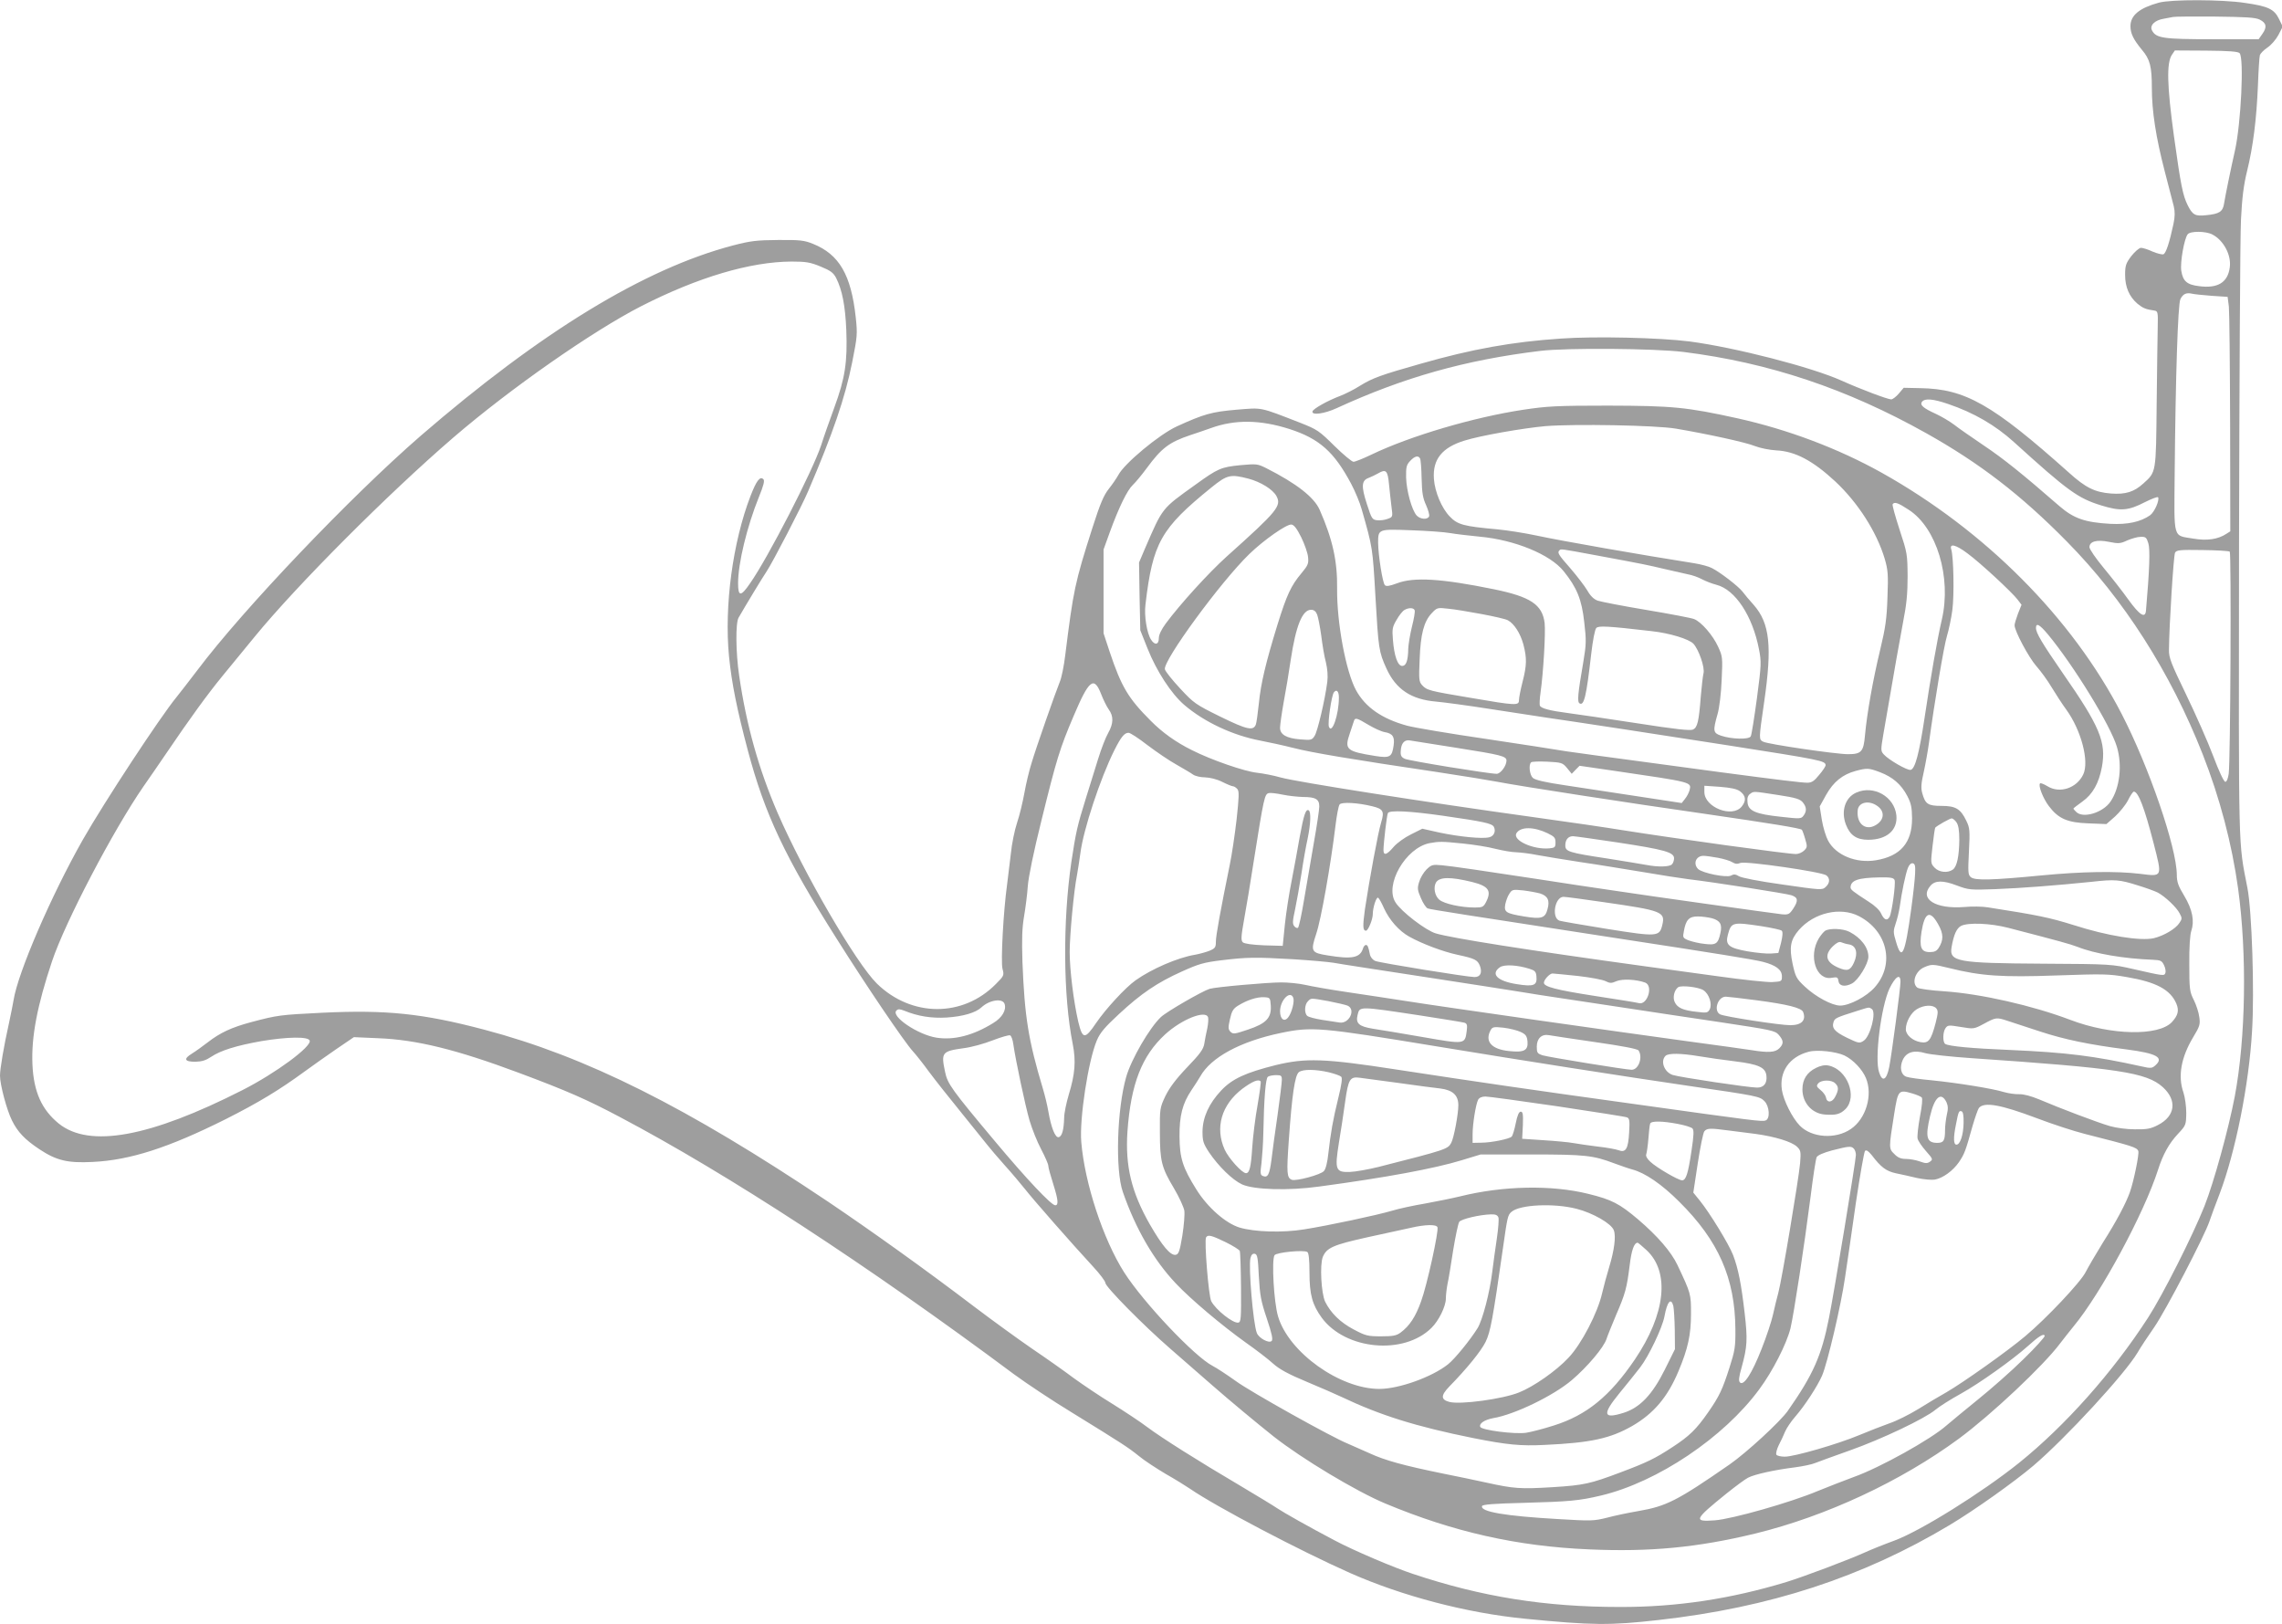 <?xml version="1.0" standalone="no"?>
<!DOCTYPE svg PUBLIC "-//W3C//DTD SVG 20010904//EN"
 "http://www.w3.org/TR/2001/REC-SVG-20010904/DTD/svg10.dtd">
<svg version="1.0" xmlns="http://www.w3.org/2000/svg"
 width="1280pt" height="911pt" viewBox="0 0 1280 911"
 preserveAspectRatio="xMidYMid meet">
<g transform="translate(0,911) scale(0.1,-0.1)"
fill="#9e9e9e" stroke="none">
<path d="M12109 9095 c-109 -30 -159 -71 -159 -132 0 -41 17 -75 64 -132 46
-54 56 -94 56 -215 0 -130 23 -277 72 -466 22 -85 45 -174 51 -197 7 -31 7
-58 -2 -100 -22 -103 -42 -164 -56 -169 -7 -3 -35 4 -61 15 -25 12 -55 21 -65
21 -10 0 -34 -21 -54 -46 -31 -41 -35 -54 -35 -106 0 -68 23 -122 70 -162 30
-24 45 -31 95 -38 18 -3 20 -10 18 -88 -1 -47 -4 -242 -6 -435 -4 -390 -2
-381 -75 -447 -52 -47 -99 -62 -181 -56 -90 7 -142 32 -236 117 -430 384 -582
470 -834 474 l-93 2 -27 -32 c-15 -18 -35 -33 -43 -33 -20 0 -176 59 -278 105
-169 76 -596 186 -854 220 -165 21 -528 30 -722 16 -270 -18 -499 -59 -785
-141 -223 -63 -269 -80 -338 -122 -34 -22 -86 -48 -115 -59 -69 -26 -149 -71
-154 -86 -7 -24 67 -14 136 18 377 173 721 270 1142 321 149 18 638 14 803 -6
479 -60 916 -206 1362 -456 298 -167 530 -345 787 -606 320 -324 582 -734 763
-1194 96 -244 164 -502 199 -755 50 -366 43 -835 -19 -1165 -35 -183 -117
-481 -170 -615 -68 -170 -234 -498 -316 -625 -199 -308 -465 -606 -723 -814
-208 -167 -554 -383 -701 -437 -55 -20 -127 -49 -160 -64 -92 -42 -350 -139
-445 -168 -313 -95 -616 -141 -935 -140 -419 0 -775 57 -1158 185 -110 36
-337 133 -442 189 -139 73 -286 156 -320 179 -22 15 -114 71 -205 125 -241
142 -445 271 -525 331 -38 29 -126 87 -195 130 -69 42 -165 107 -215 143 -49
37 -155 112 -235 166 -80 55 -226 161 -325 236 -280 213 -580 427 -820 589
-794 532 -1357 814 -1929 965 -345 91 -549 112 -906 95 -239 -12 -251 -13
-402 -53 -111 -30 -173 -59 -244 -114 -27 -21 -66 -49 -87 -62 -49 -30 -43
-46 19 -46 37 1 59 8 89 28 52 35 141 63 283 88 145 24 260 26 269 3 13 -33
-190 -183 -377 -278 -519 -264 -858 -326 -1030 -188 -96 78 -141 178 -148 331
-7 156 27 332 110 580 75 223 343 734 512 979 39 56 95 137 124 180 139 205
235 337 321 442 52 63 132 161 178 217 238 291 750 804 1117 1120 321 276 780
596 1053 736 318 162 611 249 843 250 81 0 105 -4 163 -28 56 -23 71 -34 87
-64 34 -68 51 -154 57 -292 7 -179 -7 -271 -67 -434 -26 -71 -60 -167 -74
-212 -48 -145 -299 -633 -399 -775 -52 -76 -67 -75 -67 1 0 112 50 318 117
484 26 64 33 91 25 99 -19 19 -39 -8 -72 -93 -100 -259 -148 -618 -121 -899
15 -152 45 -300 106 -530 95 -357 208 -597 498 -1055 170 -270 381 -581 428
-632 14 -15 55 -66 89 -113 35 -47 118 -152 185 -234 66 -82 131 -163 145
-180 13 -17 56 -67 95 -111 40 -44 91 -105 115 -135 45 -58 270 -314 383 -436
37 -40 67 -80 67 -89 0 -22 213 -238 365 -370 72 -63 177 -155 235 -205 104
-91 244 -207 343 -286 160 -126 465 -309 628 -377 381 -159 738 -240 1144
-257 338 -15 605 10 931 89 397 97 817 293 1143 533 181 134 472 407 567 534
22 28 55 71 75 95 153 184 396 635 474 879 27 85 62 148 112 201 44 47 45 50
46 116 0 39 -7 88 -16 116 -32 91 -13 197 55 310 37 61 40 72 34 113 -3 25
-17 68 -31 96 -23 46 -25 60 -25 201 -1 92 4 165 11 185 19 56 7 120 -39 197
-34 56 -42 78 -42 119 -1 153 -156 605 -310 903 -278 538 -765 1027 -1346
1352 -244 136 -525 242 -809 305 -286 63 -364 70 -725 71 -288 0 -342 -3 -475
-23 -278 -42 -635 -147 -853 -252 -46 -22 -91 -40 -100 -40 -9 0 -57 40 -107
89 -85 84 -96 92 -190 129 -234 91 -211 86 -360 74 -139 -12 -182 -24 -335
-94 -98 -45 -294 -208 -327 -272 -9 -16 -32 -51 -53 -77 -30 -38 -49 -84 -93
-221 -98 -307 -106 -345 -152 -713 -7 -60 -21 -127 -30 -148 -23 -56 -133
-369 -159 -457 -13 -41 -31 -116 -40 -167 -9 -50 -27 -126 -41 -167 -14 -42
-30 -120 -35 -174 -6 -53 -16 -131 -21 -172 -21 -151 -36 -432 -26 -473 10
-37 9 -40 -37 -86 -185 -188 -473 -187 -667 2 -117 115 -408 615 -557 957
-106 246 -175 490 -216 771 -19 128 -21 295 -3 325 42 73 134 225 157 259 33
49 198 367 233 450 138 322 207 523 247 723 29 146 30 158 20 252 -26 239 -93
353 -239 412 -49 20 -73 23 -196 22 -122 -1 -155 -5 -255 -31 -497 -131 -1075
-484 -1750 -1067 -392 -340 -995 -972 -1253 -1315 -44 -58 -97 -126 -117 -151
-92 -112 -404 -587 -525 -799 -178 -314 -365 -747 -389 -901 -4 -25 -16 -83
-26 -130 -29 -130 -50 -255 -50 -293 0 -51 38 -193 67 -251 32 -65 72 -107
153 -161 96 -64 159 -79 299 -72 211 10 427 80 747 240 186 94 300 163 445
269 41 30 119 85 174 123 l100 68 135 -6 c216 -8 442 -64 790 -194 268 -100
380 -149 565 -247 608 -321 1387 -829 2213 -1444 68 -50 215 -148 327 -216
279 -172 312 -193 374 -243 30 -25 98 -69 150 -100 53 -30 114 -68 136 -83
145 -100 617 -348 899 -473 292 -129 653 -224 981 -256 376 -37 475 -38 749
-7 623 70 1143 240 1631 532 142 85 361 241 470 333 183 156 514 515 585 635
16 28 59 93 94 143 64 93 281 509 309 593 8 25 34 94 57 154 89 235 165 613
182 913 14 221 -1 677 -26 803 -52 270 -49 152 -47 1935 2 908 6 1724 11 1815
6 121 15 193 34 270 34 138 53 290 61 480 3 85 8 162 11 171 3 9 21 28 42 42
21 14 48 45 62 71 l24 47 -21 43 c-27 55 -60 71 -193 90 -126 19 -413 20 -481
1z m566 -95 c38 -19 42 -42 15 -80 l-21 -30 -260 0 c-276 0 -315 6 -338 49
-15 28 15 58 66 66 21 4 45 8 53 10 8 2 114 3 235 2 174 -2 226 -5 250 -17z
m-113 -188 c26 -26 8 -395 -26 -547 -23 -101 -55 -258 -61 -297 -7 -45 -26
-58 -101 -65 -61 -7 -76 2 -103 56 -27 55 -38 106 -77 387 -39 283 -42 410
-12 456 l17 25 175 -1 c128 -1 179 -5 188 -14z m-153 -1017 c63 -32 108 -116
98 -185 -11 -84 -67 -119 -172 -105 -68 8 -91 28 -100 87 -7 47 17 181 36 204
15 19 102 18 138 -1z m-5 -344 l91 -6 7 -55 c3 -30 6 -326 7 -657 l1 -603 -22
-14 c-47 -31 -108 -40 -185 -27 -117 20 -108 -11 -105 363 5 548 18 950 32
980 14 29 33 38 64 31 10 -3 60 -8 110 -12z m-1476 -607 c144 -49 264 -119
368 -213 303 -275 360 -316 491 -356 107 -33 150 -30 245 19 38 19 70 31 73
27 9 -16 -20 -83 -45 -101 -53 -37 -125 -53 -223 -48 -142 8 -205 30 -285 99
-209 182 -315 267 -424 340 -66 45 -142 97 -167 117 -25 19 -71 46 -101 60
-73 33 -93 51 -79 69 17 20 62 16 147 -13z m-3696 -140 c168 -54 251 -128 346
-306 23 -43 50 -108 60 -145 62 -217 61 -214 77 -489 17 -294 19 -309 62 -404
53 -116 138 -173 278 -185 44 -4 179 -22 300 -41 121 -19 265 -41 320 -49 114
-16 723 -109 1015 -155 524 -82 550 -87 550 -112 0 -6 -16 -31 -36 -54 -28
-35 -42 -44 -67 -44 -30 0 -163 16 -487 59 -641 86 -907 122 -920 126 -8 2
-184 29 -390 60 -206 30 -408 64 -448 75 -142 39 -234 104 -286 199 -57 105
-108 379 -106 570 2 154 -25 276 -98 442 -31 70 -129 147 -299 233 -50 25 -55
25 -146 17 -108 -11 -125 -18 -251 -109 -191 -137 -183 -126 -283 -357 l-34
-80 3 -190 4 -190 41 -103 c50 -126 133 -253 205 -315 113 -97 274 -172 428
-201 47 -9 130 -27 185 -41 101 -26 326 -64 805 -135 146 -22 299 -47 340 -55
117 -23 745 -120 1166 -180 365 -53 532 -80 541 -89 2 -2 11 -25 18 -50 13
-43 13 -48 -5 -66 -11 -11 -32 -20 -46 -20 -48 0 -678 87 -974 134 -85 14
-303 46 -485 71 -635 88 -1339 199 -1430 224 -38 11 -99 23 -135 27 -68 7
-257 72 -365 127 -89 44 -166 99 -231 165 -126 126 -164 190 -230 387 l-34
103 0 235 0 235 35 97 c51 140 98 236 129 265 15 14 50 56 78 94 83 113 126
146 246 186 31 10 83 28 114 39 135 49 277 47 440 -5z m2168 2 c177 -30 393
-77 444 -98 28 -11 82 -22 119 -24 107 -5 206 -58 332 -175 127 -119 231 -282
276 -431 19 -65 21 -89 16 -218 -4 -121 -11 -170 -41 -295 -40 -165 -74 -357
-85 -478 -8 -93 -20 -107 -95 -107 -68 0 -450 56 -476 70 -25 13 -25 13 5 220
46 316 32 444 -58 547 -24 26 -52 60 -64 76 -23 29 -122 106 -171 131 -17 9
-61 21 -99 27 -291 46 -740 124 -888 156 -66 14 -163 29 -215 34 -190 17 -224
26 -268 72 -45 46 -84 138 -89 211 -8 109 45 176 172 215 89 28 330 70 454 81
165 13 618 5 731 -14z m-1435 -167 c4 -5 8 -56 9 -112 2 -82 7 -111 25 -150
12 -27 20 -55 17 -63 -8 -20 -50 -17 -70 5 -27 30 -57 139 -59 213 -1 58 2 71
23 93 25 27 45 32 55 14z m-174 -144 c4 -39 10 -96 14 -127 8 -57 7 -58 -21
-68 -15 -6 -42 -10 -58 -8 -29 3 -32 7 -59 91 -33 101 -30 133 11 147 15 6 38
17 52 25 44 26 54 16 61 -60z m-787 30 c67 -18 134 -59 155 -96 31 -56 8 -84
-279 -341 -101 -91 -261 -267 -341 -375 -25 -34 -39 -63 -39 -83 0 -36 -23
-41 -44 -7 -23 36 -39 134 -31 196 41 347 86 427 370 657 88 71 106 76 209 49z
m3702 -174 c157 -101 241 -379 186 -616 -26 -111 -63 -325 -97 -552 -30 -199
-53 -286 -78 -291 -19 -4 -123 56 -151 87 -17 19 -17 25 -2 113 68 396 90 519
111 631 19 95 25 159 25 255 -1 123 -2 131 -45 261 -24 74 -42 138 -39 143 10
15 31 8 90 -31z m-3407 -155 c19 -39 36 -88 38 -110 4 -36 0 -47 -37 -91 -58
-69 -82 -120 -134 -287 -66 -214 -94 -331 -105 -444 -6 -56 -13 -108 -17 -118
-14 -36 -49 -29 -198 44 -140 69 -150 76 -226 158 -44 47 -83 96 -86 108 -12
47 313 491 473 646 80 78 211 170 237 166 15 -2 31 -24 55 -72z m836 24 c33
-6 107 -14 165 -20 197 -18 396 -100 471 -194 74 -92 101 -158 115 -284 12
-103 12 -124 -5 -225 -31 -179 -35 -224 -21 -232 25 -15 38 38 65 275 9 78 21
141 29 148 13 13 62 11 311 -18 100 -11 209 -44 234 -71 30 -33 65 -134 56
-166 -4 -16 -10 -73 -15 -128 -11 -144 -19 -175 -44 -187 -17 -7 -99 2 -317
36 -162 25 -332 50 -379 56 -108 14 -157 27 -163 43 -2 6 -1 39 4 72 16 114
29 336 23 391 -13 103 -79 147 -284 189 -294 60 -450 70 -545 33 -41 -15 -59
-18 -67 -10 -13 13 -37 166 -38 238 0 77 1 77 185 70 88 -3 187 -10 220 -16z
m3915 -56 c11 -33 7 -149 -13 -379 -4 -45 -35 -26 -98 61 -34 48 -98 129 -141
181 -43 52 -78 103 -78 114 0 32 40 44 109 30 54 -11 65 -10 103 8 24 10 57
20 75 20 28 1 33 -3 43 -35z m-1014 -58 c70 -51 250 -218 281 -259 l22 -29
-20 -50 c-10 -27 -19 -56 -19 -65 0 -32 79 -180 122 -229 24 -27 63 -80 86
-119 23 -38 60 -95 82 -125 84 -116 130 -291 95 -364 -37 -77 -132 -108 -200
-66 -20 12 -39 20 -42 16 -12 -11 17 -85 50 -128 53 -70 104 -92 222 -96 l100
-4 48 42 c26 24 59 64 73 91 13 27 28 49 33 49 25 0 60 -92 111 -290 49 -191
51 -187 -76 -171 -133 16 -325 13 -554 -9 -279 -27 -372 -29 -395 -10 -16 13
-17 27 -11 144 6 118 5 133 -15 173 -32 67 -60 83 -139 83 -76 0 -91 10 -108
72 -8 28 -6 56 9 120 10 46 23 119 29 163 31 229 84 545 101 599 10 33 24 99
30 145 11 84 7 295 -6 339 -12 36 25 28 91 -22z m-2081 -11 c280 -52 282 -53
380 -76 50 -11 109 -25 132 -30 24 -4 60 -17 80 -28 21 -11 57 -25 81 -31 105
-27 202 -174 238 -360 14 -71 14 -86 -11 -275 -15 -110 -30 -207 -35 -215 -10
-19 -109 -16 -167 4 -44 15 -46 26 -19 121 10 34 20 116 23 191 6 126 5 133
-20 187 -29 64 -95 140 -135 155 -15 6 -135 29 -267 51 -132 22 -255 46 -273
52 -22 8 -41 26 -59 58 -15 25 -58 81 -95 124 -68 77 -74 88 -61 100 9 9 -3
11 208 -28z m3552 21 c9 -9 4 -1179 -6 -1246 -4 -27 -11 -45 -19 -45 -8 0 -36
60 -68 145 -30 80 -99 235 -152 345 -84 174 -97 206 -96 250 1 138 26 530 34
545 8 15 27 17 154 15 80 -1 149 -5 153 -9z m-4572 -329 c3 -7 -4 -48 -15 -91
-11 -44 -20 -100 -21 -125 -1 -67 -12 -96 -34 -96 -25 0 -45 56 -52 147 -5 60
-3 72 21 112 14 25 34 50 44 55 24 14 52 13 57 -2z m375 -21 c70 -13 136 -28
148 -35 35 -19 70 -73 87 -136 20 -78 19 -116 -5 -210 -11 -43 -20 -89 -20
-102 0 -31 -15 -31 -271 13 -232 39 -246 42 -273 72 -17 19 -18 34 -13 144 5
142 24 212 67 258 30 32 32 33 93 26 34 -3 118 -17 187 -30z m-922 -3 c6 -16
16 -68 23 -118 6 -49 17 -117 26 -149 9 -38 12 -77 8 -110 -13 -102 -55 -279
-71 -303 -15 -24 -20 -25 -80 -20 -78 6 -114 27 -114 65 0 16 9 80 20 142 12
63 30 171 40 240 29 191 65 280 114 280 16 0 27 -9 34 -27z m4099 -111 c145
-175 352 -512 387 -631 31 -104 16 -231 -36 -307 -42 -62 -154 -96 -192 -58
-9 8 -16 17 -16 19 0 2 22 19 50 39 59 42 93 104 110 195 25 139 -12 227 -220
526 -116 168 -150 225 -150 253 0 31 21 19 67 -36z m-5311 -334 c12 -31 31
-70 43 -87 28 -38 27 -79 -3 -132 -14 -24 -39 -89 -56 -144 -17 -55 -48 -156
-70 -225 -47 -151 -55 -185 -81 -357 -48 -329 -46 -749 8 -1018 19 -97 13
-169 -22 -284 -14 -47 -26 -105 -26 -130 -2 -69 -12 -105 -31 -109 -19 -4 -42
53 -58 146 -6 35 -20 92 -30 125 -82 273 -103 405 -115 712 -4 129 -2 190 9
255 8 47 18 123 21 170 4 53 33 193 77 370 84 341 102 401 180 584 86 203 114
226 154 124z m1334 -20 c0 -96 -39 -209 -56 -164 -8 21 15 177 28 193 15 19
28 6 28 -29z m165 -153 c32 -19 73 -38 91 -41 46 -8 58 -26 51 -75 -9 -65 -21
-72 -103 -59 -162 26 -174 36 -143 126 11 33 22 65 24 72 6 18 17 15 80 -23z
m-1239 -114 c49 -37 122 -87 162 -109 40 -23 83 -48 95 -57 12 -8 42 -15 67
-15 27 -1 65 -10 95 -25 28 -14 55 -25 61 -25 6 0 17 -7 25 -16 10 -13 9 -43
-5 -172 -10 -86 -27 -200 -38 -252 -52 -255 -78 -398 -78 -431 0 -33 -4 -38
-37 -52 -21 -8 -58 -18 -81 -22 -96 -16 -242 -79 -332 -143 -58 -41 -169 -162
-222 -240 -63 -93 -76 -92 -100 8 -26 113 -48 290 -48 391 0 94 23 341 41 431
5 29 14 85 19 123 17 133 112 420 190 576 38 76 57 99 80 99 10 0 57 -31 106
-69z m1732 -15 c253 -40 282 -47 282 -72 0 -29 -33 -74 -55 -74 -44 0 -492 73
-515 84 -20 9 -25 19 -23 44 2 44 21 65 52 59 14 -2 131 -21 259 -41z m622
-114 l26 -32 22 23 22 22 193 -28 c443 -65 435 -63 424 -109 -4 -14 -15 -36
-26 -49 l-18 -23 -249 38 c-137 21 -321 49 -408 62 -108 16 -165 29 -178 41
-18 16 -25 73 -10 87 4 5 45 6 91 4 80 -4 86 -6 111 -36z m1755 -23 c71 -27
119 -68 153 -133 22 -42 26 -64 27 -126 0 -137 -65 -212 -203 -235 -111 -18
-224 28 -268 110 -12 22 -28 74 -35 116 l-12 76 36 65 c41 73 92 114 165 134
65 17 73 17 137 -7z m-785 -107 c33 -25 36 -52 10 -85 -53 -67 -210 -5 -210
81 l0 35 87 -6 c63 -5 95 -12 113 -25z m-2452 -32 c71 0 92 -12 92 -53 0 -18
-14 -111 -31 -207 -16 -96 -41 -240 -55 -320 -13 -79 -28 -148 -33 -153 -4 -4
-14 -1 -21 8 -11 13 -10 29 4 93 9 42 25 133 36 202 10 69 26 158 35 198 17
83 19 148 6 157 -17 10 -28 -26 -51 -150 -11 -66 -32 -176 -45 -245 -14 -69
-31 -179 -38 -245 l-12 -120 -105 3 c-68 3 -110 9 -119 17 -11 11 -10 32 8
132 12 65 35 204 51 308 60 378 63 392 88 397 9 2 44 -2 77 -9 33 -7 84 -12
113 -13z m2666 11 c99 -15 123 -23 138 -41 22 -27 23 -50 4 -75 -13 -18 -20
-18 -127 -6 -142 15 -183 33 -187 81 -3 24 2 38 14 47 22 16 14 16 158 -6z
m-2277 -63 c62 -15 69 -28 50 -91 -17 -54 -66 -321 -91 -487 -13 -95 -12 -120
6 -120 12 0 38 63 38 92 0 37 20 99 30 93 5 -3 20 -29 33 -59 30 -66 85 -128
141 -159 74 -41 188 -84 271 -102 98 -21 113 -29 126 -62 14 -38 3 -63 -30
-63 -40 0 -527 79 -556 90 -15 6 -27 20 -31 37 -9 45 -13 53 -23 53 -5 0 -13
-9 -16 -20 -16 -52 -62 -61 -195 -39 -96 15 -100 22 -67 122 27 79 81 385 108
607 7 58 17 111 23 118 11 15 102 10 183 -10z m395 -53 c229 -33 276 -43 287
-62 13 -25 1 -53 -26 -59 -38 -10 -167 3 -277 26 l-98 22 -64 -32 c-35 -17
-78 -48 -97 -70 -38 -45 -57 -51 -57 -17 1 44 19 197 25 207 10 17 124 11 307
-15z m2882 -37 c11 -16 16 -45 16 -98 -1 -92 -13 -150 -36 -167 -29 -21 -78
-16 -103 11 -22 23 -22 27 -11 122 6 54 13 100 15 102 13 13 81 51 92 52 6 0
19 -10 27 -22z m-2294 -61 c39 -19 45 -26 45 -52 0 -27 -4 -30 -33 -33 -91 -9
-210 45 -186 85 23 37 96 37 174 0z m393 -52 c263 -40 317 -55 317 -89 0 -12
-5 -27 -12 -34 -14 -14 -77 -16 -144 -3 -27 5 -125 21 -219 36 -218 33 -235
39 -235 74 0 31 16 51 43 51 10 0 123 -16 250 -35z m-868 -6 c60 -6 143 -19
184 -30 41 -10 93 -19 115 -19 23 -1 77 -7 121 -16 44 -8 154 -26 245 -40 91
-13 246 -39 345 -55 99 -17 214 -35 255 -40 151 -18 546 -80 578 -90 38 -13
40 -30 10 -76 -21 -31 -27 -34 -63 -31 -38 4 -781 108 -915 129 -36 5 -139 21
-230 34 -91 14 -196 30 -235 36 -275 42 -478 72 -527 76 -53 5 -59 3 -87 -24
-16 -16 -35 -48 -41 -70 -11 -35 -9 -46 10 -90 12 -29 29 -54 38 -58 15 -6
227 -39 1047 -165 575 -88 786 -122 835 -135 72 -19 105 -44 105 -81 0 -28 -2
-29 -53 -32 -28 -2 -168 13 -310 33 -141 19 -322 44 -402 55 -662 91 -1086
158 -1177 185 -56 17 -192 121 -225 173 -64 98 56 306 190 333 55 10 68 10
187 -2z m1431 -80 c32 -6 69 -17 81 -25 16 -10 28 -11 45 -4 28 12 459 -50
483 -70 21 -17 19 -44 -5 -65 -19 -18 -27 -17 -242 14 -130 18 -232 38 -245
47 -18 11 -28 12 -44 3 -25 -13 -160 14 -184 37 -30 30 -12 74 30 74 12 0 48
-5 81 -11z m1106 -89 c-1 -30 -11 -120 -22 -200 -35 -256 -53 -293 -85 -182
-16 52 -16 61 -2 102 9 25 19 68 23 95 10 76 33 187 46 218 7 17 17 27 27 25
13 -3 15 -15 13 -58z m-2484 -47 c92 -23 110 -49 77 -113 -14 -27 -21 -30 -62
-30 -79 0 -173 21 -200 44 -26 22 -34 70 -18 97 20 31 81 32 203 2z m2369 11
c7 -20 -15 -181 -28 -206 -14 -25 -31 -18 -48 19 -8 18 -36 45 -70 66 -88 57
-101 67 -101 80 1 40 43 54 163 56 62 1 79 -2 84 -15z m1368 -31 c43 -13 92
-31 108 -39 41 -22 106 -83 123 -117 14 -26 14 -31 -1 -53 -22 -34 -87 -72
-144 -86 -75 -17 -261 13 -448 73 -138 43 -201 56 -483 100 -30 5 -89 6 -131
2 -162 -13 -255 45 -191 119 26 31 71 31 147 2 67 -25 75 -26 215 -21 152 6
345 21 540 41 134 15 158 13 265 -21z m-3357 -44 c44 -14 56 -39 42 -89 -13
-50 -34 -56 -132 -40 -101 17 -112 24 -105 67 4 19 13 46 23 60 15 24 19 25
78 19 33 -4 76 -12 94 -17z m358 -49 c326 -47 346 -54 328 -128 -16 -66 -27
-67 -310 -22 -137 22 -257 43 -266 46 -47 15 -27 134 22 134 10 0 112 -13 226
-30z m1430 -78 c161 -83 204 -270 90 -399 -45 -52 -142 -103 -194 -103 -46 0
-139 50 -199 107 -47 44 -52 54 -68 127 -20 94 -12 136 36 191 85 96 231 130
335 77z m446 -47 c30 -53 30 -88 2 -132 -11 -17 -24 -23 -49 -23 -50 0 -60 27
-47 114 18 111 48 124 94 41z m-1270 35 c47 -13 59 -35 48 -83 -13 -61 -25
-69 -89 -61 -31 3 -71 13 -90 20 -32 13 -33 16 -26 51 11 64 29 83 78 83 23 0
59 -5 79 -10z m280 -45 c57 -9 107 -20 112 -25 7 -7 5 -31 -4 -68 l-15 -57
-41 -3 c-23 -2 -82 4 -130 12 -108 19 -128 36 -112 94 19 70 25 72 190 47z
m1383 -9 c289 -75 344 -90 389 -107 95 -38 261 -66 421 -72 44 -2 51 -5 63
-30 8 -16 11 -35 8 -44 -7 -17 -6 -18 -181 22 -118 27 -126 28 -505 30 -486 3
-528 11 -513 95 12 68 28 104 53 117 40 20 165 15 265 -11z m-4012 -176 c96
-6 199 -15 228 -20 30 -6 261 -41 514 -80 253 -39 499 -77 546 -85 47 -8 130
-21 185 -29 54 -8 218 -33 364 -55 146 -22 400 -61 565 -85 284 -43 301 -46
323 -71 27 -32 28 -49 2 -75 -23 -23 -62 -25 -155 -10 -33 5 -195 28 -360 50
-388 53 -1375 193 -1575 225 -85 13 -234 36 -330 50 -96 14 -203 33 -238 41
-35 8 -96 14 -135 14 -79 0 -370 -26 -402 -36 -42 -13 -241 -128 -273 -158
-64 -60 -167 -238 -195 -336 -52 -182 -62 -521 -19 -645 72 -207 173 -382 298
-514 84 -89 256 -234 393 -332 57 -40 126 -93 152 -117 36 -32 85 -59 191
-103 79 -33 166 -71 193 -84 217 -103 417 -166 740 -231 187 -37 264 -45 400
-38 259 12 367 36 490 106 121 70 199 162 260 308 53 126 70 204 70 321 0 112
0 113 -76 274 -35 74 -112 163 -221 256 -104 88 -148 111 -279 143 -205 51
-477 46 -719 -14 -41 -10 -129 -28 -195 -40 -66 -11 -149 -29 -185 -40 -88
-26 -361 -84 -494 -105 -122 -20 -278 -15 -363 10 -78 24 -179 112 -242 213
-77 123 -94 176 -95 297 -1 117 17 186 66 259 18 27 41 62 50 78 60 108 226
197 450 244 177 37 222 33 878 -75 460 -76 1054 -169 1410 -221 391 -57 400
-59 427 -86 28 -28 33 -98 7 -108 -20 -8 -59 -3 -724 90 -607 84 -874 123
-1345 195 -407 63 -511 66 -680 25 -168 -42 -244 -77 -305 -142 -69 -73 -104
-151 -105 -230 0 -53 4 -67 36 -116 54 -80 132 -156 186 -181 67 -30 259 -36
432 -12 372 50 648 101 801 148 l105 32 285 0 c301 0 346 -5 465 -50 33 -12
78 -28 100 -34 73 -19 167 -84 264 -181 220 -218 313 -429 315 -715 1 -99 -3
-121 -33 -215 -39 -122 -57 -161 -119 -250 -67 -97 -108 -136 -202 -197 -96
-63 -141 -85 -290 -141 -170 -64 -205 -72 -380 -83 -183 -11 -216 -9 -375 26
-60 13 -168 36 -240 50 -220 45 -327 74 -415 115 -47 21 -101 45 -120 53 -88
35 -548 292 -628 351 -49 35 -108 74 -130 85 -101 52 -387 354 -496 524 -118
185 -222 501 -241 732 -11 130 39 455 87 569 18 43 44 74 124 148 125 116 215
177 353 239 93 42 122 51 221 63 148 18 191 18 403 6z m1327 -54 c29 -9 36
-16 38 -42 5 -51 -14 -59 -109 -44 -110 17 -150 57 -96 95 24 17 99 13 167 -9z
m2355 4 c177 -44 294 -52 600 -41 261 9 292 9 394 -9 165 -28 244 -70 278
-148 17 -40 10 -67 -25 -105 -75 -79 -340 -74 -567 12 -213 81 -504 147 -708
161 -77 5 -145 14 -153 21 -33 27 -10 93 39 114 42 18 48 18 142 -5z m-2083
-44 c69 -8 139 -21 154 -29 24 -12 32 -13 61 0 34 14 111 10 161 -8 47 -18 12
-129 -36 -115 -9 3 -123 21 -252 41 -212 33 -280 51 -280 73 0 17 32 52 48 52
9 0 74 -7 144 -14z m1808 -32 c0 -37 -49 -406 -63 -478 -15 -75 -39 -87 -57
-30 -26 77 11 367 58 469 33 68 62 87 62 39z m-1105 -48 c32 -21 50 -78 35
-107 -11 -20 -17 -21 -73 -14 -75 8 -108 22 -123 54 -13 26 -3 68 19 84 18 12
115 1 142 -17z m-2301 -42 c8 -20 -8 -83 -27 -108 -22 -31 -47 -13 -47 32 0
62 57 120 74 76z m-126 -45 c4 -68 -26 -100 -129 -134 -74 -25 -82 -26 -97
-12 -13 14 -14 23 -3 71 10 45 18 59 46 76 50 31 106 49 145 47 34 -2 35 -3
38 -48z m2723 31 c176 -23 254 -43 263 -66 18 -47 -9 -74 -72 -74 -58 0 -370
48 -394 61 -38 20 -13 99 32 99 10 0 87 -9 171 -20z m-2400 -5 c46 -9 94 -20
107 -25 49 -21 10 -104 -45 -95 -16 2 -59 9 -98 15 -38 6 -75 16 -82 22 -18
15 -16 63 3 82 19 19 13 19 115 1z m-1816 -16 c11 -34 -14 -77 -64 -107 -113
-70 -220 -97 -318 -82 -106 17 -257 120 -225 152 10 10 19 9 45 -1 76 -31 152
-43 237 -38 92 6 163 27 195 57 45 42 119 53 130 19z m5226 -25 c11 -13 10
-27 -4 -82 -26 -98 -40 -115 -85 -107 -45 8 -82 41 -82 72 0 41 28 92 62 113
40 24 91 26 109 4z m-2891 -40 c124 -19 233 -37 244 -40 15 -5 17 -13 13 -46
-10 -76 -9 -76 -244 -35 -114 20 -241 41 -281 47 -80 13 -99 30 -87 78 12 49
5 49 355 -4z m2529 37 c27 -17 -8 -153 -45 -178 -24 -16 -28 -15 -95 17 -69
34 -86 54 -74 89 6 20 17 25 125 59 79 25 72 24 89 13z m-3723 -46 c3 -8 1
-36 -4 -62 -6 -27 -14 -65 -17 -87 -5 -31 -24 -57 -97 -133 -64 -67 -99 -115
-122 -162 -30 -64 -31 -70 -30 -201 0 -162 9 -198 79 -315 29 -49 55 -106 58
-125 3 -19 -2 -82 -11 -140 -15 -90 -21 -105 -38 -108 -29 -4 -74 49 -144 170
-104 182 -139 328 -126 522 19 266 81 425 212 545 92 84 225 137 240 96z
m4483 -20 c25 -8 108 -35 183 -60 137 -45 275 -74 487 -101 168 -22 210 -45
161 -89 -19 -17 -26 -18 -78 -6 -268 59 -420 78 -737 92 -219 9 -344 21 -364
34 -15 9 -14 68 2 89 12 17 19 17 86 6 72 -12 73 -12 129 18 67 36 70 37 131
17z m-2729 -63 c29 -14 35 -23 38 -54 4 -50 -20 -62 -104 -53 -98 10 -137 54
-103 117 10 18 17 20 72 14 34 -4 78 -15 97 -24z m-2846 -70 c13 -89 66 -341
91 -427 14 -47 43 -120 65 -161 22 -42 40 -83 40 -92 0 -10 13 -57 29 -107 27
-86 29 -115 10 -115 -22 0 -161 147 -339 360 -243 290 -265 321 -279 388 -23
109 -18 116 104 133 42 5 115 25 163 44 47 18 91 31 98 28 6 -2 15 -25 18 -51z
m3265 13 c153 -22 237 -38 242 -47 25 -38 0 -108 -39 -108 -31 0 -467 71 -499
81 -30 10 -33 14 -33 49 0 46 28 72 69 64 14 -3 131 -20 260 -39z m1397 -75
c49 -24 100 -78 120 -126 40 -95 1 -228 -84 -286 -85 -59 -220 -50 -287 19
-42 43 -91 141 -100 199 -16 103 42 187 150 215 48 13 154 1 201 -21z m714
-15 c822 -56 980 -80 1071 -162 82 -74 71 -163 -27 -213 -40 -21 -62 -25 -129
-24 -46 0 -105 8 -140 18 -66 19 -278 99 -395 149 -48 20 -90 31 -115 30 -22
-1 -60 5 -85 12 -60 19 -257 51 -405 66 -66 6 -130 15 -142 20 -31 11 -39 53
-20 95 21 44 64 56 127 37 25 -7 142 -20 260 -28z m-1530 11 c47 -8 138 -21
204 -29 130 -16 169 -34 174 -80 5 -42 -14 -67 -52 -67 -46 0 -434 58 -474 71
-47 16 -70 77 -40 107 16 16 85 15 188 -2z m-2077 -90 c33 -8 64 -19 70 -25 7
-7 3 -41 -16 -118 -31 -126 -43 -197 -56 -311 -5 -50 -15 -90 -25 -100 -18
-21 -157 -58 -180 -49 -28 11 -30 36 -17 221 18 256 34 366 57 383 23 17 93
16 167 -1z m-263 -43 c0 -15 -11 -104 -24 -197 -14 -94 -29 -206 -34 -249 -11
-84 -20 -104 -48 -93 -15 6 -16 15 -8 74 4 37 9 110 10 162 4 202 13 313 26
321 7 5 28 9 46 9 28 0 32 -3 32 -27z m655 -17 c99 -14 204 -28 234 -31 70 -9
101 -38 101 -94 0 -49 -25 -184 -40 -211 -19 -35 -26 -38 -408 -135 -57 -14
-129 -27 -160 -28 -81 -3 -86 12 -62 163 11 63 26 167 35 230 18 129 27 143
84 135 20 -3 117 -16 216 -29z m-774 9 c3 -2 -5 -62 -17 -132 -13 -71 -26
-177 -30 -238 -7 -109 -15 -145 -35 -145 -22 0 -98 84 -120 133 -55 123 -17
251 99 340 57 42 90 56 103 42z m3656 -68 c24 -7 47 -17 52 -22 6 -6 2 -47
-10 -109 -10 -55 -16 -110 -13 -122 3 -13 24 -44 47 -70 38 -43 40 -47 23 -59
-15 -11 -25 -11 -58 1 -22 8 -57 14 -78 14 -27 0 -45 7 -65 28 -31 30 -31 32
0 226 21 132 24 136 102 113z m-1990 -72 c205 -31 380 -58 389 -62 14 -5 16
-19 12 -85 -5 -92 -19 -115 -60 -99 -14 5 -66 15 -114 20 -49 6 -111 15 -139
20 -27 5 -103 12 -168 16 l-119 8 4 76 c2 62 0 76 -12 76 -10 0 -19 -20 -28
-65 -7 -35 -17 -69 -23 -75 -13 -13 -114 -34 -171 -34 l-48 -1 0 48 c0 59 18
169 31 194 6 11 21 18 41 18 17 0 199 -25 405 -55z m2181 23 c9 -20 10 -38 2
-70 -5 -24 -10 -62 -10 -85 0 -61 -8 -73 -44 -73 -59 0 -68 32 -40 150 25 108
62 139 92 78z m505 -89 c89 -34 212 -74 272 -89 268 -68 291 -75 299 -96 6
-15 -25 -167 -47 -230 -23 -64 -74 -161 -152 -284 -39 -63 -82 -137 -96 -164
-27 -56 -223 -263 -339 -360 -98 -83 -348 -260 -441 -314 -41 -23 -113 -66
-161 -96 -49 -30 -121 -66 -160 -79 -40 -14 -116 -44 -169 -66 -119 -50 -364
-121 -418 -121 -22 0 -43 5 -47 11 -4 7 2 30 13 53 12 23 28 57 36 77 8 19 34
58 58 85 53 61 123 169 149 228 31 72 107 397 129 551 12 77 39 266 61 420 23
154 46 284 51 290 8 7 19 -1 38 -24 51 -67 80 -89 133 -101 29 -6 84 -18 121
-27 37 -8 82 -12 100 -9 46 9 101 49 135 98 31 46 37 62 76 202 14 48 30 94
36 102 30 35 121 19 323 -57z m-409 -27 c-1 -67 -19 -122 -40 -122 -17 0 -18
39 -3 112 14 74 17 80 32 75 8 -3 12 -24 11 -65z m-1601 -6 c37 -7 73 -18 80
-25 9 -9 8 -38 -5 -124 -19 -129 -31 -167 -53 -167 -21 0 -143 71 -178 104
-18 16 -27 33 -23 42 3 9 9 48 12 87 3 40 7 78 10 85 5 16 69 15 157 -2z m279
-36 c40 -5 111 -14 157 -20 107 -15 200 -43 230 -71 22 -21 23 -28 18 -93 -8
-89 -102 -652 -122 -726 -8 -30 -22 -85 -30 -123 -8 -37 -37 -125 -65 -195
-53 -135 -99 -206 -120 -186 -9 9 -7 29 9 85 32 117 34 156 17 304 -19 164
-36 250 -65 326 -23 60 -131 237 -188 307 l-35 43 25 165 c14 90 30 171 37
179 15 18 34 18 132 5z m706 -102 c7 -7 12 -23 12 -36 0 -29 -122 -770 -151
-914 -42 -213 -89 -318 -231 -521 -43 -61 -232 -235 -327 -301 -293 -203 -354
-234 -511 -261 -52 -9 -131 -25 -175 -37 -76 -19 -90 -19 -275 -8 -297 17
-438 41 -427 73 2 9 70 14 233 18 256 7 312 12 434 41 316 75 689 325 888 596
75 101 153 254 175 342 19 80 78 466 113 740 14 112 29 211 34 220 6 11 39 25
87 38 95 24 106 25 121 10z m-1554 -338 c90 -23 194 -82 208 -120 13 -33 3
-112 -26 -207 -13 -43 -31 -109 -40 -148 -25 -109 -115 -283 -188 -360 -68
-73 -195 -162 -278 -195 -92 -37 -329 -69 -390 -53 -49 13 -49 36 -1 86 100
102 179 200 204 251 27 56 40 124 98 531 24 169 26 180 47 198 46 41 239 50
366 17z m-439 -49 c3 -10 -1 -63 -9 -117 -8 -54 -20 -139 -26 -189 -14 -115
-54 -268 -82 -314 -41 -66 -128 -173 -166 -203 -89 -71 -275 -138 -385 -138
-222 0 -508 205 -568 406 -24 79 -37 319 -20 344 11 16 163 31 184 18 8 -5 12
-45 12 -115 0 -124 16 -181 69 -254 133 -180 459 -211 615 -57 41 40 81 121
81 165 0 18 4 54 9 80 6 26 20 112 32 191 13 79 28 150 34 159 12 16 113 40
177 42 27 1 38 -4 43 -18z m-342 -54 c8 -21 -59 -327 -92 -416 -31 -87 -65
-138 -115 -175 -23 -17 -42 -21 -109 -21 -76 0 -87 3 -155 39 -75 40 -127 91
-159 155 -22 46 -31 208 -13 252 22 51 58 67 252 110 101 22 210 46 243 53 78
18 141 20 148 3z m-1188 -84 c41 -20 77 -43 79 -49 3 -7 6 -100 7 -206 1 -171
0 -193 -15 -196 -29 -6 -127 72 -152 120 -15 29 -40 340 -29 358 10 17 32 11
110 -27z m2360 -44 c133 -123 108 -358 -65 -614 -140 -206 -270 -312 -454
-370 -59 -19 -130 -37 -156 -41 -66 -9 -250 15 -257 33 -8 19 24 40 72 49 120
20 337 125 441 213 88 75 180 184 195 231 6 19 31 80 54 135 52 120 60 151 76
278 10 85 25 127 45 127 2 0 24 -18 49 -41z m-2174 -148 c6 -107 12 -139 45
-237 28 -83 35 -117 27 -125 -15 -15 -71 15 -83 44 -21 52 -48 372 -36 421 5
19 12 26 24 24 15 -3 18 -21 23 -127z m2325 -166 c3 -14 7 -74 8 -134 l1 -108
-57 -115 c-70 -140 -139 -213 -231 -242 -115 -36 -121 -10 -25 108 40 48 93
115 118 147 48 62 124 222 136 285 15 83 37 109 50 59z m1963 -299 c-68 -67
-183 -168 -254 -225 -72 -58 -151 -124 -177 -146 -88 -78 -374 -237 -520 -289
-51 -19 -142 -54 -203 -79 -152 -64 -480 -157 -576 -164 -123 -9 -117 3 66
151 50 40 104 80 120 88 36 19 149 44 262 58 46 6 98 17 116 25 18 7 105 39
193 70 178 63 420 178 480 228 21 18 86 59 144 91 103 57 292 192 373 265 62
56 91 74 96 59 2 -6 -52 -66 -120 -132z"/>
<path d="M10413 4665 c-63 -27 -88 -104 -59 -180 23 -60 60 -85 125 -85 104 0
166 54 158 137 -11 104 -126 171 -224 128z m118 -76 c38 -27 39 -69 3 -98 -61
-48 -122 -8 -114 74 4 46 63 59 111 24z"/>
<path d="M10238 3890 c-9 -6 -25 -25 -36 -43 -60 -99 -15 -238 73 -221 30 5
34 3 37 -18 4 -29 36 -35 76 -14 35 18 92 111 92 150 0 52 -42 107 -107 140
-35 18 -109 21 -135 6z m134 -77 c40 -7 51 -49 27 -102 -20 -44 -37 -50 -86
-29 -71 30 -82 71 -33 120 22 21 36 28 48 23 9 -4 29 -10 44 -12z"/>
<path d="M10185 3120 c-50 -25 -75 -65 -75 -120 0 -75 53 -135 125 -141 63 -5
87 2 116 30 70 70 10 225 -96 245 -20 4 -44 -1 -70 -14z m109 -86 c20 -19 20
-37 0 -75 -17 -34 -47 -36 -52 -4 -2 11 -16 30 -30 41 -23 19 -25 24 -13 38
17 20 75 21 95 0z"/>
</g>
</svg>
